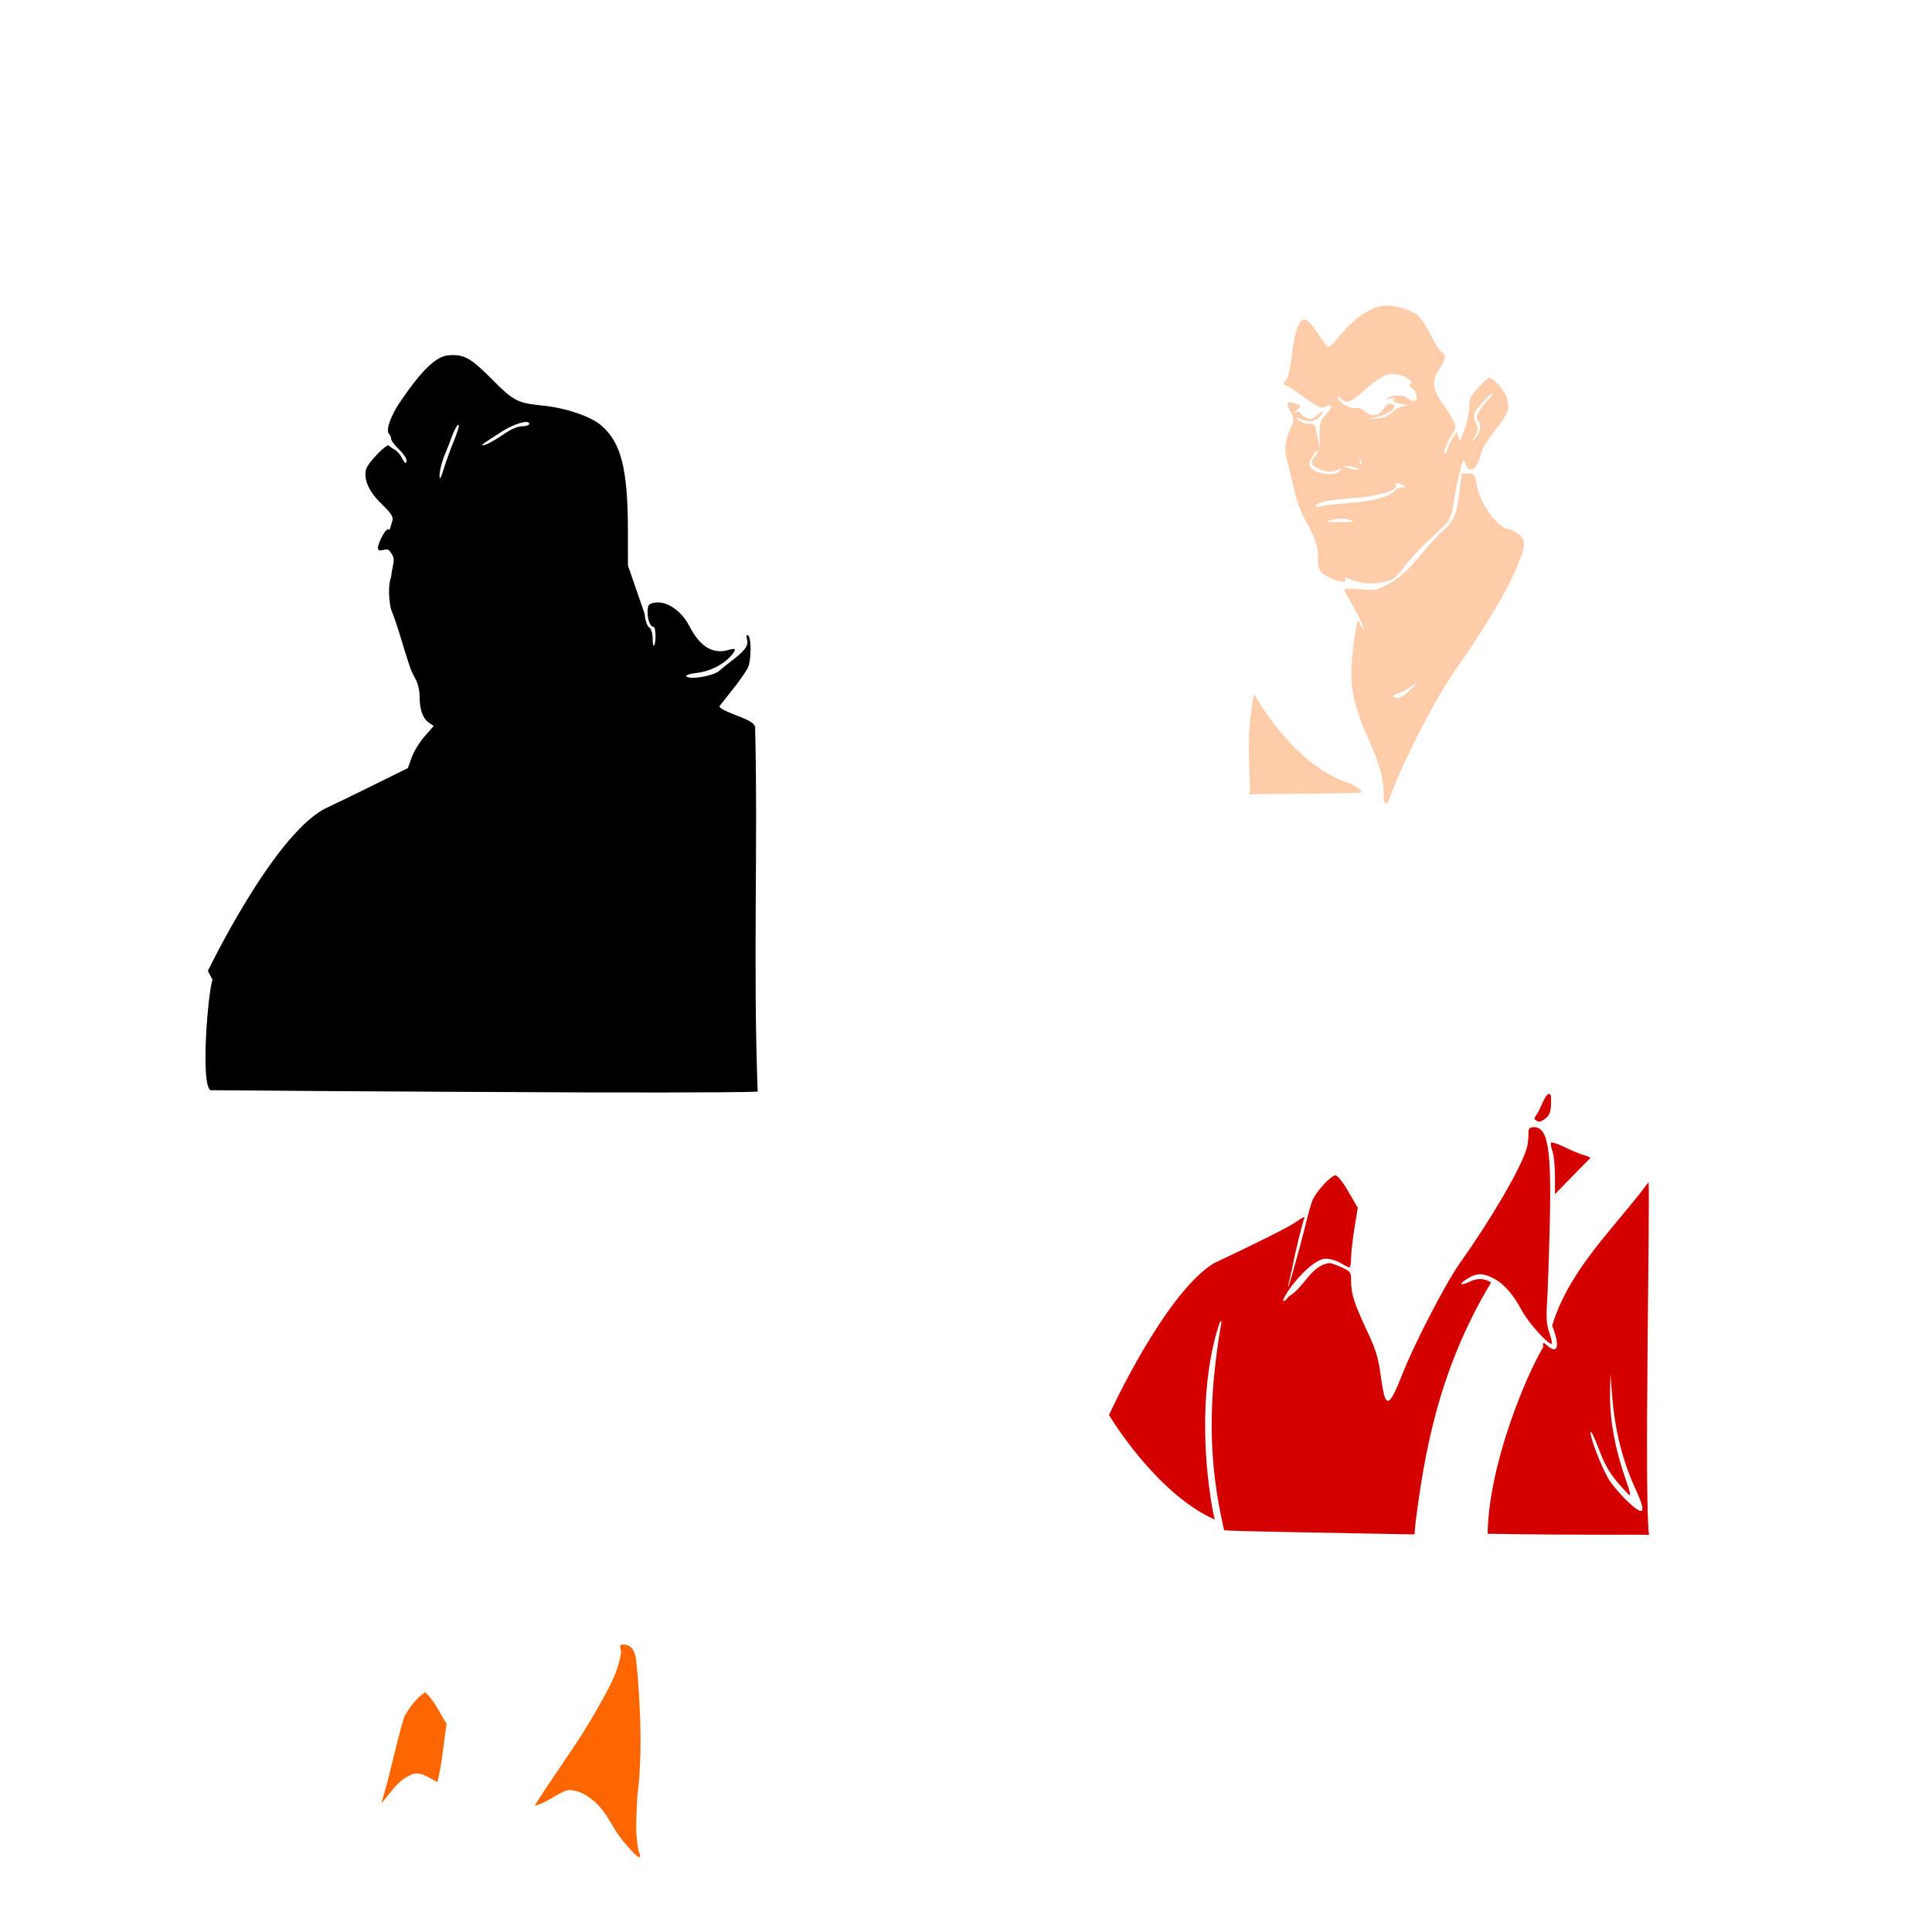 <?xml version="1.0" encoding="UTF-8" standalone="no"?>
<!-- Created with Inkscape (http://www.inkscape.org/) -->

<svg
   xmlns:dc="http://purl.org/dc/elements/1.1/"
   xmlns:cc="http://creativecommons.org/ns#"
   xmlns:rdf="http://www.w3.org/1999/02/22-rdf-syntax-ns#"
   xmlns:svg="http://www.w3.org/2000/svg"
   xmlns="http://www.w3.org/2000/svg"
   xmlns:sodipodi="http://sodipodi.sourceforge.net/DTD/sodipodi-0.dtd"
   xmlns:inkscape="http://www.inkscape.org/namespaces/inkscape"
   width="1080"
   height="1080"
   id="svg2"
   version="1.1"
   inkscape:version="0.47 r22583"
   sodipodi:docname="Gaston.svg">
  <defs
     id="defs4">
    <inkscape:perspective
       sodipodi:type="inkscape:persp3d"
       inkscape:vp_x="0 : 526.18109 : 1"
       inkscape:vp_y="0 : 1000 : 0"
       inkscape:vp_z="744.09448 : 526.18109 : 1"
       inkscape:persp3d-origin="372.04724 : 350.78739 : 1"
       id="perspective10" />
    <inkscape:perspective
       id="perspective2820"
       inkscape:persp3d-origin="0.5 : 0.33333333 : 1"
       inkscape:vp_z="1 : 0.5 : 1"
       inkscape:vp_y="0 : 1000 : 0"
       inkscape:vp_x="0 : 0.5 : 1"
       sodipodi:type="inkscape:persp3d" />
    <inkscape:perspective
       id="perspective3748"
       inkscape:persp3d-origin="0.5 : 0.33333333 : 1"
       inkscape:vp_z="1 : 0.5 : 1"
       inkscape:vp_y="0 : 1000 : 0"
       inkscape:vp_x="0 : 0.5 : 1"
       sodipodi:type="inkscape:persp3d" />
    <inkscape:perspective
       id="perspective3762"
       inkscape:persp3d-origin="0.5 : 0.33333333 : 1"
       inkscape:vp_z="1 : 0.5 : 1"
       inkscape:vp_y="0 : 1000 : 0"
       inkscape:vp_x="0 : 0.5 : 1"
       sodipodi:type="inkscape:persp3d" />
    <inkscape:perspective
       id="perspective4920"
       inkscape:persp3d-origin="0.5 : 0.33333333 : 1"
       inkscape:vp_z="1 : 0.5 : 1"
       inkscape:vp_y="0 : 1000 : 0"
       inkscape:vp_x="0 : 0.5 : 1"
       sodipodi:type="inkscape:persp3d" />
    <inkscape:perspective
       id="perspective5048"
       inkscape:persp3d-origin="0.5 : 0.33333333 : 1"
       inkscape:vp_z="1 : 0.5 : 1"
       inkscape:vp_y="0 : 1000 : 0"
       inkscape:vp_x="0 : 0.5 : 1"
       sodipodi:type="inkscape:persp3d" />
    <inkscape:perspective
       id="perspective5595"
       inkscape:persp3d-origin="0.5 : 0.33333333 : 1"
       inkscape:vp_z="1 : 0.5 : 1"
       inkscape:vp_y="0 : 1000 : 0"
       inkscape:vp_x="0 : 0.5 : 1"
       sodipodi:type="inkscape:persp3d" />
    <inkscape:perspective
       id="perspective5744"
       inkscape:persp3d-origin="0.5 : 0.33333333 : 1"
       inkscape:vp_z="1 : 0.5 : 1"
       inkscape:vp_y="0 : 1000 : 0"
       inkscape:vp_x="0 : 0.5 : 1"
       sodipodi:type="inkscape:persp3d" />
    <inkscape:perspective
       id="perspective5767"
       inkscape:persp3d-origin="0.5 : 0.33333333 : 1"
       inkscape:vp_z="1 : 0.5 : 1"
       inkscape:vp_y="0 : 1000 : 0"
       inkscape:vp_x="0 : 0.5 : 1"
       sodipodi:type="inkscape:persp3d" />
    <inkscape:perspective
       id="perspective5860"
       inkscape:persp3d-origin="0.5 : 0.33333333 : 1"
       inkscape:vp_z="1 : 0.5 : 1"
       inkscape:vp_y="0 : 1000 : 0"
       inkscape:vp_x="0 : 0.5 : 1"
       sodipodi:type="inkscape:persp3d" />
  </defs>
  <sodipodi:namedview
     id="base"
     pagecolor="#ffffff"
     bordercolor="#666666"
     borderopacity="1.0"
     inkscape:pageopacity="0.0"
     inkscape:pageshadow="2"
     inkscape:zoom="0.16040848"
     inkscape:cx="452.5072"
     inkscape:cy="596.10889"
     inkscape:document-units="in"
     inkscape:current-layer="layer1"
     showgrid="false"
     units="in"
     inkscape:showpageshadow="false"
     borderlayer="false"
     inkscape:window-width="1280"
     inkscape:window-height="747"
     inkscape:window-x="-4"
     inkscape:window-y="-4"
     inkscape:window-maximized="1" />
  <g
     inkscape:label="Layer 1"
     inkscape:groupmode="layer"
     id="layer1"
     transform="translate(0,27.64)">
    <path
       id="path6066"
       style="fill:#000000"
       d="m 253.773,170.861 c -0.95,-0.018 -1.949,0.015 -3.022,0.098 -6.972,0.536 -14.995,8.28 -27.228,26.281 -5.169,7.606 -7.967,15.723 -6.072,17.618 0.661,0.661 1.198,1.948 1.198,2.869 0,0.921 1.931,3.499 4.29,5.724 2.359,2.225 4.29,5.041 4.29,6.253 0,2.504 -0.974,1.823 -2.939,-2.047 -0.742,-1.462 -2.454,-3.271 -3.802,-4.011 -1.348,-0.74 -2.744,-1.734 -3.106,-2.214 -1.058,-1.407 -11.88,9.805 -12.729,13.189 -1.466,5.842 1.462,12.426 8.649,19.442 5.578,5.446 6.66,7.158 6.017,9.498 -0.376,1.368 -1.159,3.697 -1.504,5 -0.459,-0.194 -0.816,-0.306 -1.017,-0.306 -1.507,0 -5.501,7.612 -5.501,10.487 0,1.327 0.838,1.603 3.064,1.045 2.129,-0.534 3.259,-0.193 3.76,1.114 3.795,4.368 1.007,6.778 0.487,14.331 -1.584,2.504 -1.461,13.494 0.195,18.245 4.27,10.81 6.973,22.221 10.877,33.202 0.846,2.117 2.129,4.228 3.092,6.253 0.711,1.472 1.811,5.232 1.811,8.983 -0.031,5.059 0.823,11.238 5.167,14.456 l 2.716,1.797 -5.056,5.752 c -2.785,3.164 -6.051,8.469 -7.242,11.782 l -2.159,6.016 -18.467,9.136 c -10.154,5.023 -22.771,11.152 -28.049,13.621 -29.154,15.52 -65.305,90.666 -65.305,90.666 0,0 1.348,2.526 2.604,4.833 -2.545,7.273 -6.727,57.733 -1.24,61.809 73.678,0.713 212.613,1.254 212.613,1.254 0,0 80.002,0.199 93.382,-0.432 -2.639,-70.624 0.201,-136.917 -1.407,-202.585 0.48,-3.152 -2.971,-4.894 -10.473,-7.744 -6.851,-2.602 -10.048,-4.403 -9.387,-5.278 0.552,-0.731 4.086,-5.21 7.869,-9.958 3.783,-4.748 7.465,-10.166 8.175,-12.033 1.725,-4.537 1.65,-16.348 -0.111,-17.437 -0.991,-0.612 -1.17,0.106 -0.585,2.437 0.858,3.42 -1.255,6.202 -9.443,12.381 -1.786,1.348 -4.581,3.613 -6.198,5.028 -3.255,2.849 -16.291,5.045 -18.259,3.078 -0.723,-0.723 1.532,-1.464 6.031,-1.992 7.245,-0.85 14.695,-4.674 19.094,-9.791 3.077,-3.58 2.66,-4.259 -1.797,-2.98 -8.635,2.477 -15.778,-1.912 -21.629,-13.287 -4.608,-8.959 -13.172,-14.579 -19.944,-13.092 -3.038,0.667 -3.456,1.305 -3.44,5.251 0.019,4.508 1.496,8.175 3.301,8.175 1.242,0 1.55,8.069 0.39,10.236 -0.489,0.913 -0.891,-0.609 -0.891,-3.398 0,-3.218 -0.72,-5.607 -1.978,-6.56 -1.185,-0.899 -2.195,-3.958 -2.521,-7.632 l -9.317,-26.949 -0.014,-19.025 c -0.038,-35.037 -3.748,-49.711 -14.986,-59.33 -5.918,-5.066 -19.874,-9.77 -32.826,-11.058 -13.967,-1.389 -16.184,-2.543 -28.328,-14.819 -10.234,-10.344 -14.451,-13.26 -21.1,-13.384 z m 40.278,37.381 c 1.13,-0.014 1.797,0.301 1.797,1.031 0,0.762 -1.793,1.392 -3.983,1.393 -2.63,9e-4 -6.297,1.623 -10.821,4.763 -3.768,2.615 -8.181,5.099 -9.805,5.529 -3.44,0.911 -3.228,0.738 8.732,-6.991 5.308,-3.43 11.193,-5.687 14.08,-5.724 z m -37.757,1.518 c 0.651,-0.009 -0.369,3.727 -2.34,8.496 -2.035,4.923 -4.708,12.265 -5.933,16.309 -1.454,4.8 -2.251,6.245 -2.312,4.164 -0.092,-3.117 1.461,-9.076 3.649,-13.969 0.603,-1.348 2.077,-5.168 3.273,-8.482 1.195,-3.314 2.81,-6.243 3.593,-6.504 0.025,-0.008 0.049,-0.014 0.07,-0.014 z" />
    <path
       id="path5966"
       style="fill:#d40000"
       d="m 900.216,740.302 -0.181,11.03 c -0.236,15.045 2.924,31.814 9.387,49.929 1.383,3.875 2.14,7.007 1.685,6.964 -0.455,-0.043 -3.617,-3.356 -7.019,-7.367 -4.5,-5.307 -7.322,-10.377 -10.39,-18.593 -2.319,-6.211 -4.393,-10.426 -4.596,-9.373 -0.466,2.419 5.929,19.136 9.93,25.96 1.665,2.839 5.973,8.063 9.568,11.601 10.282,10.118 12.205,8.456 5.919,-5.125 -7.464,-16.127 -11.771,-33.177 -13.328,-52.77 l -0.975,-12.256 z m 21.35,-107.114 c 0.856,14.194 -2.517,176.255 0.237,197.237 -6.984,-0.444 -31.797,0.289 -90.207,-0.682 0.583,-38.889 21.662,-88.748 31.197,-104.607 -0.599,-2.289 -0.165,-2.729 1.978,-0.766 5.721,5.24 7.665,1.171 2.883,-10.989 9.736,-31.885 34.7,-54.35 53.912,-80.193 z m -64.163,-30.737 c 8.021,0 9.961,12.069 8.899,55.347 -0.435,17.747 -1.114,37.089 -1.504,42.979 -0.535,8.087 -0.236,12.104 1.24,16.434 1.075,3.154 1.725,5.976 1.435,6.267 -1.321,1.321 -13.022,-11.527 -16.587,-18.217 -5.035,-9.447 -10.186,-15.325 -16.1,-18.342 -5.934,-3.027 -9.255,-2.984 -14.401,0.153 -5.253,3.203 -4.279,4.362 1.393,1.657 4.181,-1.994 8.113,-1.815 11.755,0.557 -30.267,50.185 -37.488,98.211 -42.172,133.645 l -0.655,7.173 c -40.603,-0.8 -106.233,-1.749 -106.418,-2.396 -9.386,-39.913 -8.532,-74.431 -1.824,-114.37 0.524,-2.924 0.399,-3.259 -0.641,-1.629 -10.547,31.114 -9.781,73.079 -3.802,105.499 l 1.031,4.624 c -33.237,-14.872 -59.121,-58.48 -59.121,-58.48 0,0 30.721,-67.28 58.327,-84.664 25.117,-11.879 41.608,-20.14 45.514,-22.813 4.925,-3.369 6.372,-3.932 5.181,-2.006 -0.401,0.648 -2.553,9.061 -4.791,18.69 -2.238,9.629 -1.568,8.738 -2.117,10.028 -6.691,28.148 5.411,-15.77 7.019,-22.548 1.783,-7.75 4.023,-15.641 4.986,-17.534 2.623,-5.157 10.201,-13.095 12.479,-13.078 1.19,0.01 4.129,3.679 7.242,9.053 l 5.237,9.039 -1.866,11.462 c -1.023,6.309 -1.864,13.821 -1.866,16.685 -0.004,2.864 -0.414,5.197 -0.919,5.195 -0.505,0 -2.724,-1.106 -4.93,-2.451 -2.207,-1.345 -6.009,-2.437 -8.44,-2.437 -7.814,0.288 -21.547,17.059 -23.69,23.203 0.008,1.19 1.241,0.37 3.245,-2.173 8.38,-4.673 12.548,-17.817 22.896,-18.551 0.781,0.015 3.765,1.081 6.629,2.381 4.795,2.177 5.203,2.733 5.209,7.019 0.012,8.043 1.509,12.693 9.791,30.389 4.059,8.672 5.516,13.61 6.783,23.119 2.54,19.065 4.326,18.877 12.284,-1.351 6.585,-16.739 24.173,-50.626 31.963,-61.586 17.867,-25.138 34.524,-53.785 37.311,-64.135 0.994,-2.975 0.924,-5.995 1.031,-9.081 0.072,-2.048 0.832,-2.758 2.967,-2.758 z m 10.028,8.579 c 1.104,0 4.026,1.034 7.312,2.632 4.044,1.967 8.867,3.975 10.724,4.457 1.857,0.482 3.481,1.153 3.593,1.49 l -19.832,20.292 0,-9.972 c 0,-5.48 -0.602,-11.68 -1.337,-13.788 -0.735,-2.108 -1.149,-4.334 -0.919,-4.944 0.043,-0.114 0.205,-0.168 0.46,-0.167 z m -1.553,-27.151 c -2.213,0.012 -5.162,9.353 -6.518,10.947 -1.181,1.403 -1.868,3.039 -1.323,3.37 1.625,1.129 2.017,1.579 3.677,0.822 1.459,-0.588 3.23,-2.064 3.941,-3.287 1.783,-2.795 1.382,-7.686 1.365,-10.794 -0.344,-0.746 -0.732,-1.061 -1.142,-1.058 z" />
    <path
       id="path5868"
       style="fill:#ffccaa"
       d="m 774.481,143.172 c 6.005,0.009 13.552,2.172 17.59,5.042 1.798,1.278 5.288,6.409 7.757,11.406 2.469,4.997 5.284,9.396 6.239,9.763 2.563,0.984 2.113,3.975 -1.337,9.053 -4.509,6.636 -4.065,11.849 1.629,19.428 2.576,3.428 5.391,7.932 6.253,10.014 1.377,3.323 1.275,4.205 -0.822,7.214 -2.808,4.031 -5.662,11.815 -3.941,10.752 0.647,-0.4 1.184,-1.384 1.184,-2.187 0,-0.803 1.196,-3.393 2.66,-5.752 l 2.66,-4.29 0.78,3.064 c 0.695,2.722 1.088,2.276 3.468,-4.025 1.473,-3.9 2.674,-9.568 2.674,-12.59 0,-4.737 0.697,-6.246 5.056,-10.975 2.781,-3.018 5.494,-5.487 6.03,-5.487 2.518,0 8.626,6.79 9.888,11.002 1.927,6.432 0.948,9.126 -6.755,18.649 -3.656,4.519 -7.03,10.036 -7.493,12.256 -1.863,8.927 -6.797,12.392 -8.858,6.212 -1.036,-3.107 -1.262,-2.778 -3.134,4.596 -1.109,4.367 -2.649,12.053 -3.426,17.075 -1.122,7.255 -2.099,9.761 -4.721,12.242 -1.815,1.718 -6.506,6.154 -10.431,9.86 -3.926,3.707 -9.356,9.674 -12.061,13.245 -5.78,7.63 -7.032,8.415 -15.097,9.484 -5.563,0.738 -10.64,-0.033 -16.894,-2.577 -1.651,-0.672 -2.086,-0.536 -1.462,0.474 1.406,2.275 -3.678,1.731 -8.955,-0.961 -5.484,-2.798 -6.239,-4.28 -6.239,-12.395 0,-4.654 -1.215,-8.454 -5.362,-16.754 -6.775,-10.321 -8.22,-22.281 -11.225,-33.955 -2.438,-8.103 -2.254,-11.993 0.891,-19.303 2.555,-5.94 2.583,-6.385 0.613,-9.819 -2.924,-5.094 -2.643,-6.267 1.295,-5.278 4.563,1.145 4.804,1.594 2.061,3.83 -2.032,1.657 -2.054,1.82 -0.209,1.24 1.179,-0.371 2.145,-0.124 2.145,0.543 0,0.667 1.368,1.838 3.05,2.604 2.441,1.112 3.493,1.028 5.209,-0.446 4.102,-3.523 5.815,-3.825 2.772,-0.487 -3.069,3.366 -5.425,3.655 -11.643,1.407 -2.416,-0.873 -2.428,-0.866 -0.084,1.045 1.308,1.066 3.866,1.936 5.682,1.936 3.061,0 3.4,0.517 4.54,7.047 l 1.226,7.047 -0.056,-7.702 c -0.044,-6.703 0.377,-8.15 3.203,-11.1 3.974,-4.148 4.423,-7.026 0.794,-5.083 -2.943,1.575 -4.537,0.824 -15.654,-7.34 -3.717,-2.73 -6.801,-4.525 -8.704,-5.097 0.522,-0.67 1.198,-1.572 2.228,-3.008 0.626,-0.872 1.937,-6.395 2.577,-12.576 1.163,-11.244 3.363,-18.716 6.003,-20.348 1.949,-1.204 4.527,1.212 9.373,8.788 2.282,3.567 4.661,6.49 5.278,6.49 0.618,0 3.795,-3.339 7.061,-7.423 7.12,-8.903 17.959,-15.859 24.693,-15.849 z m 4.721,38.23 c -4.626,-0.162 -8.979,2.405 -17.172,9.707 -7.164,6.385 -9.313,7.08 -12.353,4.039 -1.059,-1.059 -1.922,-1.37 -1.922,-0.696 0,2.406 6.672,6.508 9.833,6.044 1.854,-0.272 4.056,0.435 5.432,1.741 3.454,3.279 7.696,2.774 10.181,-1.212 1.309,-2.099 2.956,-3.249 4.276,-2.98 5.222,1.064 -1.023,6.278 -9.345,7.799 -5.048,0.923 -5.049,0.917 0.863,0.501 4.341,-0.305 6.793,-1.255 9.248,-3.607 1.921,-1.84 4.876,-3.275 6.95,-3.356 2.395,-0.094 2.796,-0.311 1.17,-0.655 -1.348,-0.285 -3.72,-0.784 -5.264,-1.114 -1.606,-0.344 -2.458,-1.167 -1.992,-1.922 0.544,-0.88 -0.151,-1.05 -2.089,-0.501 -2.244,0.636 -2.49,0.533 -1.072,-0.46 2.489,-1.743 8.97,-1.671 10.766,0.125 0.802,0.802 2.297,1.592 3.315,1.741 2.824,0.414 2.285,-5.196 -0.696,-7.284 -1.599,-1.12 -1.988,-1.96 -1.058,-2.27 2.547,-0.849 -2.209,-4.496 -7.047,-5.404 -0.684,-0.128 -1.359,-0.214 -2.019,-0.237 z m 55.166,10.78 c -1.423,0 -9.362,8.929 -10.153,11.42 -0.409,1.289 -0.014,3.711 0.877,5.376 1.389,2.595 1.317,3.575 -0.501,6.894 l -2.117,3.872 2.465,-2.883 c 2.741,-3.213 3.211,-7.513 1.058,-9.665 -1.58,-1.58 0.596,-5.74 6.086,-11.643 1.724,-1.853 2.749,-3.37 2.284,-3.37 z m -97.88,32.005 c -0.946,-9e-4 -4.613,5.579 -4.638,7.465 -0.015,1.158 1.489,2.936 3.343,3.941 4.466,2.423 11.841,2.427 13.844,0.014 1.407,-1.695 1.221,-1.742 -1.685,-0.418 -2.562,1.167 -4.332,1.168 -8.231,0 -5.732,-1.717 -7.205,-4.182 -4.373,-7.312 1.093,-1.207 1.965,-2.708 1.95,-3.329 -0.006,-0.255 -0.074,-0.362 -0.209,-0.362 z m 24.052,4.972 c -0.289,-0.002 -0.475,0.664 -0.432,1.713 0.059,1.427 0.347,1.73 0.738,0.752 0.354,-0.885 0.31,-1.947 -0.098,-2.354 -0.076,-0.076 -0.142,-0.111 -0.209,-0.111 z m -7.27,3.621 c -2.451,0 -2.451,0.005 0,1.058 1.348,0.579 3.554,1.058 4.902,1.058 2.451,0 2.451,-0.005 0,-1.058 -1.348,-0.579 -3.554,-1.058 -4.902,-1.058 z m 27.827,9.693 c -0.886,0.006 -1.339,0.406 -0.85,1.198 1.726,2.792 -10.5,6.342 -25.041,7.27 -12.696,0.81 -19.707,2.411 -19.707,4.512 0,0.386 1.517,0.3 3.37,-0.195 1.853,-0.495 9.163,-1.294 16.239,-1.783 12.498,-0.864 22.972,-3.914 25.055,-7.284 0.451,-0.73 2.033,-1.327 3.51,-1.337 2.183,-0.015 2.344,-0.246 0.85,-1.212 -1.218,-0.787 -2.54,-1.176 -3.426,-1.17 z m -31.169,19.818 c -1.509,-0.004 -3.126,0.21 -4.916,0.641 -5.03,1.209 -4.896,1.246 3.969,1.267 8.081,0.019 8.719,-0.132 5.223,-1.253 -1.365,-0.438 -2.767,-0.651 -4.276,-0.655 z m 67.063,-25.268 3.649,0 c 3.324,0.004 3.74,0.461 4.526,5.07 2.029,11.885 12.145,26.058 18.607,26.058 10.296,4.128 9.154,8.926 5.71,17.353 -5.114,14.026 -17.399,35.001 -36.141,61.684 -10.709,15.246 -29.055,50.801 -35.598,68.995 -2.54,7.063 -4.248,7.205 -4.248,0.334 0,-8.525 -2.394,-17.446 -8.008,-29.86 -8.251,-18.243 -10.861,-29.515 -9.888,-42.784 0.755,-10.294 1.363,-15.049 2.758,-21.81 l 0.627,-3.064 1.797,3.064 1.783,3.064 -0.78,-3.064 c -0.431,-1.685 -2.941,-6.679 -5.571,-11.1 -2.63,-4.421 -4.777,-8.481 -4.777,-9.025 0,-0.544 3.999,-0.628 8.886,-0.181 8.471,0.775 9.236,0.627 16.49,-3.273 11.855,-6.607 18.647,-18.901 28.314,-28.063 7.484,-6.483 9.206,-10.11 10.599,-22.311 l 1.267,-11.086 z m -24.512,116.64 -4.763,3.189 c -2.621,1.755 -5.488,3.203 -6.365,3.203 -0.877,0 -1.923,0.552 -2.34,1.226 -0.423,0.685 0.513,1.226 2.131,1.226 1.727,0 4.598,-1.794 7.117,-4.429 l 4.22,-4.415 z m -91.54,6.658 c 12.295,20.535 30.27,42.175 52.84,49.692 4.591,1.645 9.256,5.446 6.407,5.515 -37.833,0.922 -56.703,0.432 -61.92,0.989 1.81,-6.615 -2.925,-27.018 2.674,-56.196 z" />
    <path
       id="path6021"
       style="fill:#ff6600"
       d="m 237.656,918.352 c 5.335,4.741 8.134,11.629 11.977,17.562 -1.645,10.896 -2.42,21.986 -5.125,32.673 -4.868,-2.415 -10.497,-7.264 -16.015,-3.386 -6.597,2.728 -11.739,11.599 -15.282,15.086 4.914,-15.853 7.871,-32.234 12.702,-48.105 2.828,-5.19 6.73,-10.615 11.743,-13.83 z m 109.955,-26.698 c 8.928,-0.441 7.747,9.752 8.718,15.809 1.822,22.987 2.777,46.211 -0.042,69.158 -0.462,10.107 -1.477,20.475 0.698,30.434 3.522,8.563 -4.957,-1.015 -6.851,-3.486 -5.636,-5.743 -8.653,-13.28 -13.503,-19.578 -4.649,-5.699 -11.342,-10.896 -18.933,-11.051 -6.673,1.993 -11.956,7.319 -18.874,8.837 11.071,-17.611 23.685,-34.264 34.043,-52.345 5.664,-10.297 12.255,-20.644 14.17,-32.43 0.762,-1.445 -1.502,-4.902 0.573,-5.348 z" />
  </g>
</svg>
